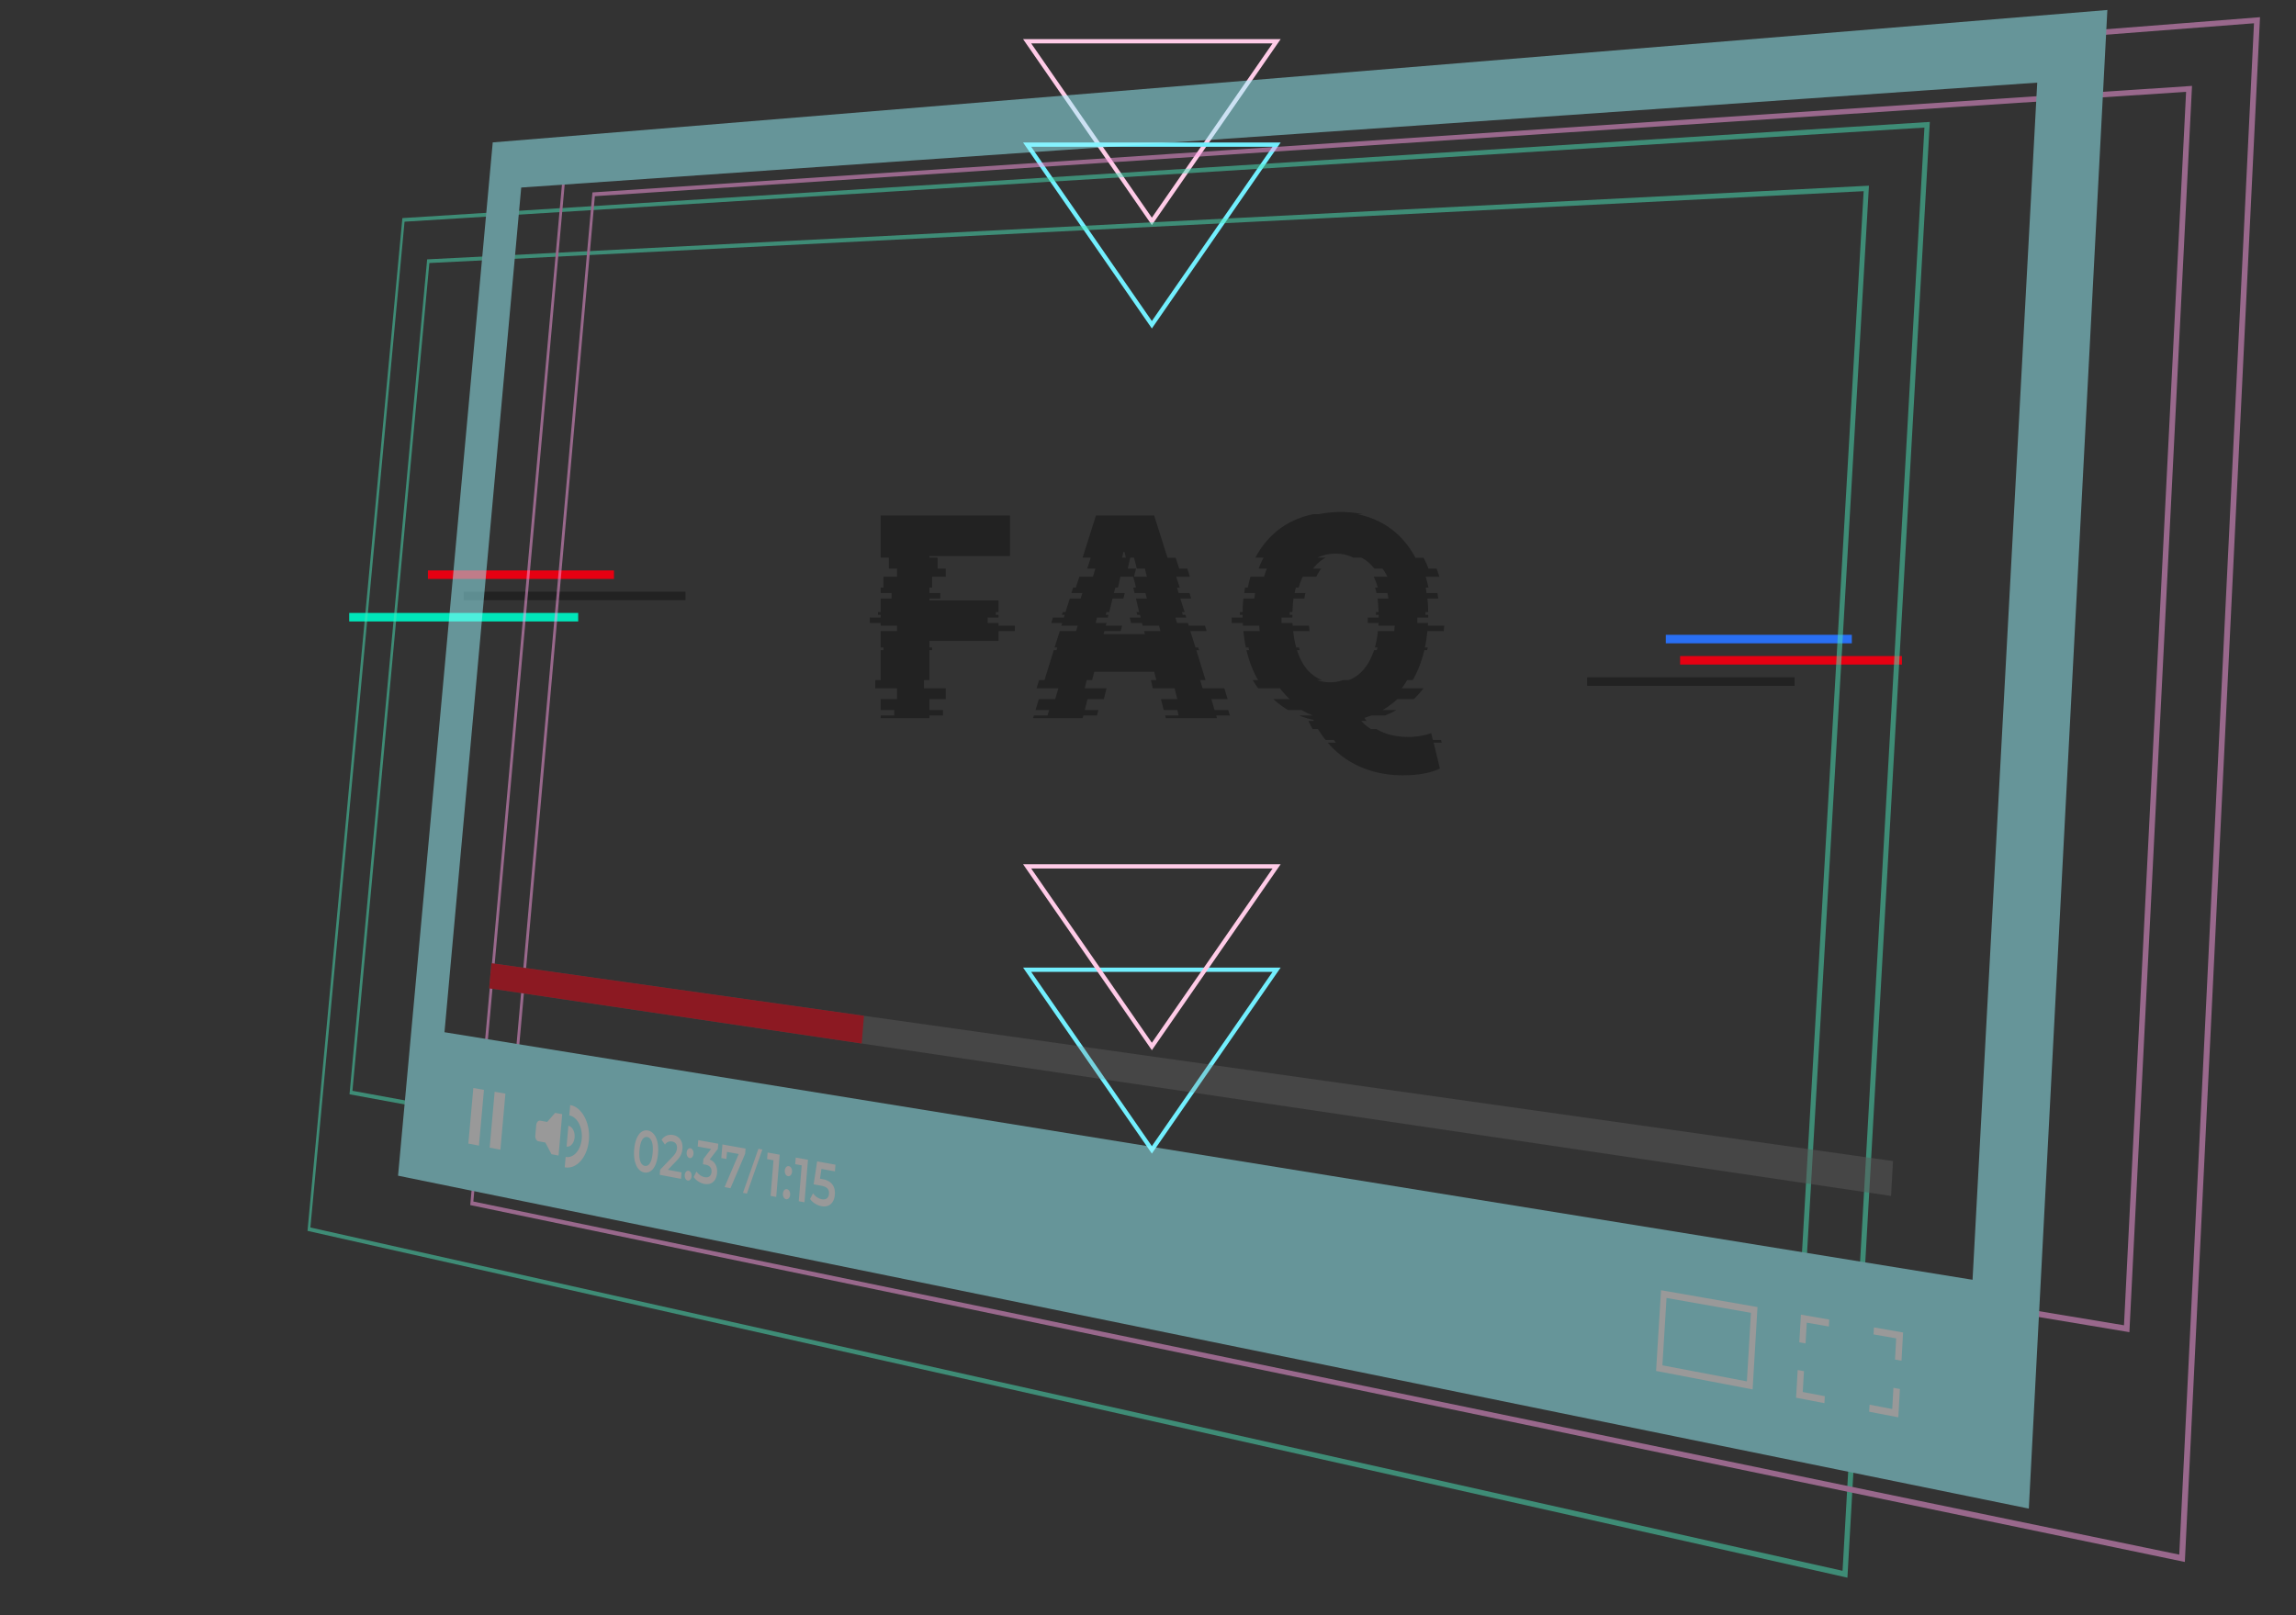 <svg xmlns="http://www.w3.org/2000/svg" width="495.372" height="348.595" viewBox="0 0 495.372 348.595"><rect x="0" y="0" width="495.372" height="348.595" fill="#333333" stroke="none"/><path d="M0,0H495.372V348.6H0Z" transform="translate(0 0)" fill="none"/><g transform="translate(220.732 8.447)"><path d="M27.788,38.527,53.826.917H1.751L27.788,38.527m0,1.612L0,0H55.576Z" transform="translate(0)" fill="#ffcbe7"/><path d="M27.788,38.527,53.826.917H1.751L27.788,38.527m0,1.612L0,0H55.576Z" transform="translate(0 22.308)" fill="#72effe"/></g><g transform="translate(220.732 186.517)"><path d="M27.788,38.527,53.826.917H1.751L27.788,38.527m0,1.612L0,0H55.576Z" transform="translate(0 22.308)" fill="#72effe"/><path d="M27.788,38.527,53.826.917H1.751L27.788,38.527m0,1.612L0,0H55.576Z" transform="translate(0)" fill="#ffcbe7"/></g><g transform="translate(342.421 137.003)"><path d="M44.77,1.835H0V0H44.77Z" transform="translate(0 9.173)" fill="#222"/><path d="M47.858,1.835H0V0H47.858Z" transform="translate(20.069 4.586)" fill="#e60012"/><path d="M40.138,1.835H0V0H40.138Z" transform="translate(16.982)" fill="#296ff4"/></g><g transform="translate(187.664 110.496)"><path d="M2.348,9.864H4.11v2.348H5.871v1.761H2.936v2.348H2.348V17.5H4.7V18.67H2.348v2.936H1.761v.587h.587v.587H0v1.174H2.348v.587H5.871v1.174H2.348v3.523h.587v.587H2.348v6.458H1.174v1.761h4.7v2.348H2.348v2.348H5.284v1.174H2.348V44.5H12.858v-.587h2.936V42.742H12.858V40.393H16.38V38.045h-4.7V36.283h1.174V29.825h.587v-.587h-.587V27.829H27.77V25.716h3.523V24.541H27.77v-.587H25.422V22.78H27.77v-.587h-.587v-.587h.587V19.081H12.858V18.67h2.348V17.5H12.858V16.322h.587V13.973H16.38V12.212H14.619V9.864H12.858V9.511H30.236V.763H2.348Zm48.26,15.852h3.523l.294-1.174H50.9l.176-.587H48.73l.294-1.174h2.348v-.117c.015-.044.026-.084.035-.123s.017-.075.024-.112.015-.073.024-.112.02-.079.035-.123H50.9c.015-.044.029-.092.044-.141s.029-.1.044-.152.029-.1.044-.152.029-.1.044-.141h.587q.088-.352.176-.715t.176-.731q.088-.369.176-.742l.176-.748h2.348c.029-.1.055-.2.079-.3s.046-.193.068-.288.044-.191.068-.288.05-.2.079-.3H52.664c.029-.1.055-.2.079-.3s.046-.193.068-.288.044-.191.068-.288.05-.2.079-.3h.587c.044-.191.088-.385.132-.582s.088-.394.132-.593.088-.4.132-.593.088-.391.132-.582h2.936c.029-.147.062-.294.1-.44s.072-.294.108-.44.073-.294.108-.44.068-.294.1-.44H55.658q.066-.308.132-.606t.132-.59q.066-.292.132-.579l.132-.573H54.425c.029-.1.055-.205.079-.308s.046-.205.068-.308.044-.205.068-.308.05-.205.079-.308h.235c.029.1.055.205.079.308s.046.205.068.308.044.205.068.308.05.205.079.308h1.761c.044.191.092.382.141.573s.1.384.152.579.1.391.152.59.1.4.141.606h1.761c.029.147.062.294.1.44s.072.294.108.44.073.294.108.44.068.294.1.44H56.832c.059.191.114.385.166.582s.1.394.15.593.094.4.139.593.089.391.133.582h-.587c.029.1.055.2.079.3s.046.193.068.288.044.191.068.288.05.2.079.3h2.348c.029.1.055.2.079.3s.046.193.068.288.044.191.068.288.05.2.079.3H57.419l.176.748q.088.373.176.742t.176.731q.088.362.176.715h-.587c.015.044.029.092.044.141s.029.1.044.152.029.1.044.152.029.1.044.141H58.3c.015.044.026.084.035.123s.017.075.024.112.015.073.024.112.02.079.035.123v.117H56.069l.294,1.174h2.348l.176.587H62.41l.294,1.174H59.18l.176.646H50.433Zm-4.7-15.852h1.761l-.763,2.348h1.761l-.528,1.761H45.207l-.763,2.348h-.587L43.5,17.5h2.348L45.5,18.67H43.152l-.939,2.936h-.587l-.176.587h.587l-.176.587H39.512l-.352,1.174h2.348l-.176.587h3.523L44.5,25.716H40.98l-1.116,3.523h.587l-.176.587h-.587l-2,6.458H36.518l-.528,1.761h4.7l-.7,2.348H36.459l-.7,2.348H38.69l-.352,1.174H35.4l-.176.587H45.912l.176-.587h2.936l.294-1.174H46.382l.587-2.348h3.523l.587-2.348h-4.7l.411-1.761h1.174l.47-1.82H61.353l.47,1.82H60.648l.411,1.761h4.7l.587,2.348H62.821l.587,2.348h2.936l.294,1.174H63.7l.176.587H74.915l-.176-.587h2.936l-.352-1.174H74.387l-.7-2.348H77.2l-.7-2.348H71.8l-.528-1.761h1.174l-2-6.458h.587l-.176-.587h-.587l-1.116-3.523h3.523l-.352-1.174H68.809l-.176-.587H66.284l-.352-1.174h2.348l-.176-.587h-.587l-.176-.587h.587l-.939-2.936h2.348L68.985,17.5H66.637l-.352-1.174h.587l-.763-2.348h2.936l-.528-1.761H66.754l-.763-2.348H64.23L61.353.763H48.789ZM109.789,22.78h-2.348v1.174h2.348a.933.933,0,0,0-.034.141c-.008.05-.014.1-.017.152s-.006.1-.006.152,0,.1,0,.141h3.523c-.015.1-.026.2-.035.3s-.017.193-.024.288-.015.191-.024.288-.02.2-.035.3h-3.523q-.044.484-.109.947t-.148.9q-.083.44-.181.859t-.208.815h.587c-.015.044-.029.092-.044.141s-.029.1-.044.152-.029.1-.044.152-.029.1-.044.141h-.587a14.63,14.63,0,0,1-.978,2.3,10.564,10.564,0,0,1-1.253,1.857,8.141,8.141,0,0,1-1.517,1.394,7.19,7.19,0,0,1-1.77.91H102.1q-.33.11-.672.2t-.694.148q-.352.061-.716.093t-.738.032q-.374,0-.738-.032t-.716-.093q-.352-.061-.694-.148t-.672-.2h1.174a7.168,7.168,0,0,1-1.77-.91,8.024,8.024,0,0,1-1.511-1.394,10.259,10.259,0,0,1-1.236-1.857,14.013,14.013,0,0,1-.944-2.3h.587c-.015-.044-.029-.092-.044-.141s-.029-.1-.044-.152-.029-.1-.044-.152-.029-.1-.044-.141H92q-.11-.4-.208-.815t-.181-.859q-.083-.44-.148-.9t-.109-.947h3.523c-.015-.1-.026-.2-.035-.3s-.017-.193-.024-.288-.015-.191-.024-.288-.02-.2-.035-.3H91.237c0-.044,0-.092,0-.141s0-.1-.006-.152-.009-.1-.017-.152a.934.934,0,0,0-.034-.141H88.829V22.78h2.348v-.587h-.587v-.587h.587c.015-.264.029-.521.045-.772s.032-.5.05-.739.039-.481.061-.717.049-.472.078-.706h2.348c.015-.1.029-.2.045-.3s.032-.193.05-.288.039-.191.061-.288.049-.2.078-.3H91.648c.015-.1.033-.2.054-.3s.045-.193.071-.288.053-.191.082-.288.058-.2.087-.3h.587c.059-.205.121-.411.187-.615s.136-.405.209-.6.15-.393.231-.582.165-.372.253-.549h2.936q.11-.242.231-.473t.253-.451q.132-.22.275-.429t.3-.407H95.64q.286-.374.6-.714a8.954,8.954,0,0,1,.659-.637,8.159,8.159,0,0,1,.7-.549,7.183,7.183,0,0,1,.736-.45H96.579a8.135,8.135,0,0,1,.9-.385,8.244,8.244,0,0,1,.947-.275,8.718,8.718,0,0,1,.991-.165,9.57,9.57,0,0,1,1.035-.055,9.788,9.788,0,0,1,1.043.055,8.925,8.925,0,0,1,1,.165,7.928,7.928,0,0,1,.949.275,6.926,6.926,0,0,1,.878.385h1.761a6.982,6.982,0,0,1,.77.45,7.728,7.728,0,0,1,.72.549,8.516,8.516,0,0,1,.665.637,9.259,9.259,0,0,1,.6.714h1.761q.154.2.3.407t.275.429q.132.22.253.451t.231.473h-2.936c.088.176.172.36.253.549s.158.383.231.582.143.4.209.6.128.409.187.615h-.587c.029.1.059.2.087.3s.056.193.082.288.05.191.071.288.039.2.054.3h2.348c.029.1.055.2.078.3s.043.193.061.288.035.191.05.288.03.2.045.3h-2.348c.029.235.055.47.078.706s.043.475.061.717.035.488.05.739.03.508.045.772H109.2v.587h.587v.587ZM95.816,45.09H94.642c.059.147.125.294.2.44s.146.294.223.44.156.294.234.44.155.294.228.44H96.7c.132.205.264.411.4.615s.267.405.4.6.273.393.414.582.283.372.43.549H100.1a1.507,1.507,0,0,1,.123.141c.039.05.075.1.112.152s.073.1.112.152a1.507,1.507,0,0,0,.123.141H98.81a19.323,19.323,0,0,0,3.077,2.909,19.517,19.517,0,0,0,3.748,2.221,21.08,21.08,0,0,0,4.387,1.417,24.473,24.473,0,0,0,4.992.5c.866,0,1.692-.037,2.47-.105s1.508-.17,2.183-.3a15.7,15.7,0,0,0,1.853-.463,9.645,9.645,0,0,0,1.479-.6l-1.35-5.578h1.761l-.176-.587h-1.761l-.352-1.468c-.338.117-.7.228-1.076.327s-.777.187-1.192.261-.846.132-1.291.172-.9.062-1.373.062a16.98,16.98,0,0,1-1.783-.093,14.876,14.876,0,0,1-1.783-.3,12.277,12.277,0,0,1-1.717-.527,9.882,9.882,0,0,1-1.585-.786h-1.174c-.191-.117-.382-.242-.57-.374s-.373-.272-.553-.418-.354-.3-.52-.462a6.614,6.614,0,0,1-.471-.506h1.174c-.044-.044-.088-.092-.131-.142s-.085-.1-.126-.159-.079-.112-.115-.17-.069-.117-.1-.175c.132-.044.261-.088.387-.132l.376-.132.376-.132c.127-.044.255-.088.387-.132H111.2c.205-.088.411-.176.616-.266s.408-.182.61-.277.4-.194.6-.3.392-.215.583-.332H110.67q.418-.242.826-.516t.8-.571q.4-.3.782-.615t.76-.648h3.523q.286-.264.561-.549t.539-.582q.264-.3.517-.6t.5-.615h-4.7l.307-.44q.153-.22.3-.44t.291-.44q.142-.22.274-.44h1.174q.418-.7.783-1.463t.678-1.568q.314-.809.579-1.667t.485-1.76h.587c.015-.044.029-.092.043-.141s.027-.1.038-.152.02-.1.027-.152a1.113,1.113,0,0,0,.01-.141h-.587q.088-.418.165-.848t.143-.87q.066-.44.121-.892t.1-.914h3.523c.015-.1.026-.2.035-.3s.017-.193.024-.288.015-.191.024-.288.02-.2.035-.3h-3.523c0-.044,0-.092,0-.141s0-.1.006-.152.009-.1.017-.152a.934.934,0,0,1,.034-.141h-2.348V22.78h2.348v-.587h-.587v-.587h.587q0-.374-.011-.748t-.033-.742q-.022-.369-.055-.731t-.077-.715h2.348l-.044-.307c-.015-.1-.029-.2-.044-.3s-.029-.2-.044-.291-.029-.186-.044-.274h-2.348l-.044-.307c-.015-.1-.029-.2-.044-.3s-.029-.2-.044-.291-.029-.186-.044-.274h.587q-.066-.308-.133-.606t-.139-.59q-.072-.292-.15-.579t-.166-.573h2.936q-.066-.22-.133-.44t-.139-.44q-.072-.22-.15-.44t-.166-.44h-1.761q-.11-.308-.231-.606t-.253-.59q-.132-.292-.275-.579t-.3-.573h-1.761a19.115,19.115,0,0,0-2.292-3.441,17.2,17.2,0,0,0-6.3-4.724A19.093,19.093,0,0,0,105.21.47h1.174q-.572-.11-1.156-.2T104.05.125q-.594-.061-1.2-.093T101.628,0q-.616,0-1.222.032t-1.2.093q-.594.061-1.178.148t-1.156.2H95.7A19.093,19.093,0,0,0,91.788,1.7a17.2,17.2,0,0,0-6.3,4.724,19.116,19.116,0,0,0-2.292,3.441h1.761q-.154.286-.3.573t-.275.579q-.132.292-.253.59t-.231.606h1.761q-.088.22-.166.44t-.15.44q-.072.22-.139.44t-.133.44H82.136q-.088.286-.166.573t-.15.579q-.072.292-.139.59t-.133.606h-.587c-.015.088-.029.18-.044.274s-.029.192-.044.291-.029.2-.044.3l-.044.307h2.348c-.015.1-.029.2-.044.3s-.029.193-.044.288-.029.191-.044.288-.029.2-.044.3H80.61q-.044.352-.077.715t-.055.731q-.022.369-.033.742t-.011.748h-.587v.587h.587v.587H78.085v1.174h2.348a.936.936,0,0,1,.034.141c.008.05.014.1.017.152s.006.1.006.152,0,.1,0,.141h3.523c.015.1.026.2.035.3s.017.193.024.288.015.191.024.288.02.2.035.3H80.61q.044.462.1.914t.121.892q.066.44.143.87t.165.848h.587a1.112,1.112,0,0,0,.01.141c.006.05.016.1.027.152s.024.1.038.152.028.1.043.141h-.587q.22.9.485,1.76t.579,1.667q.314.809.678,1.568t.783,1.463H82.606q.132.22.274.44t.291.44q.149.22.3.44l.307.44h4.7q.242.308.5.615t.517.6q.264.3.539.582t.561.549H87.068q.374.33.76.648t.782.615q.4.3.8.571t.826.516h2.936c.191.117.385.228.583.332s.4.2.6.3.405.187.61.277.41.178.616.266H92.646c.235.1.477.2.725.287s.5.172.758.249.517.149.78.216.527.129.791.188a.178.178,0,0,1,.035.053.66.66,0,0,1,.024.064.662.662,0,0,0,.024.064A.178.178,0,0,0,95.816,45.09Z" transform="translate(0 0)" fill="#222"/></g><g transform="translate(75.346 123.109)"><path d="M49.4,1.835H0V0H49.4Z" transform="translate(0 9.174)" fill="#00e6ba"/><path d="M47.857,1.835H0V0H47.857Z" transform="translate(24.701 4.587)" fill="#222"/><path d="M40.138,1.835H0V0H40.138Z" transform="translate(16.982)" fill="#e60012"/></g><g transform="translate(66.348 2.157)" opacity="0.5"><path d="M331.193,312.689,348.855,1.217,20.932,21.531.619,238.6l330.574,74.091M25.813,29.662l311.071-15.9-14.708,253.7L9.065,209.853,25.813,29.662M332.241,314.173v0L0,239.325,20.468,20.756,350.017,0ZM26.287,30.45,9.693,209.1l311.464,56.946,14.588-251.1Z" transform="translate(0 24.157)" fill="#49e6b9"/><path d="M368.725,331.813l16.123-330.5L20.968,29.467.669,255.6l368.056,76.208M26.361,37.819l345.116-22.99L357.968,283.795,9.637,225.579,26.361,37.819M369.93,333.388v0L0,256.367l20.454-227.7L386.147,0ZM26.884,38.629,10.315,224.793,356.8,282.309,370.2,16.114Z" transform="translate(35.111 1.551)" fill="#ff9de5"/><path d="M351.846,323.422v0L0,251.576l20.43-223L368.79,0l-16.944,323.42ZM26.573,38.314l-16.556,182.3,329.689,53.427L353.66,15.675Z" transform="translate(19.533)" fill="#99f8ff"/><path d="M.487,0l302.4,42.7-.422,7.53L0,5.425Z" transform="translate(39.189 205.717)" fill="rgba(126,126,126,0.5)"/><path d="M.487,0,80.866,11.35l-.484,5.983L0,5.425Z" transform="translate(39.189 205.717)" fill="#e60012"/><path d="M1.08,0,0,11.994l2.292.439L3.371.4Zm4.6.809L4.6,12.874l2.319.444L8,1.217Z" transform="translate(34.697 232.652)" fill="#fff"/><path d="M8.015,1.2l-.2,2.237a2.5,2.5,0,0,1,1.168.565A3.8,3.8,0,0,1,9.88,5.139a5.493,5.493,0,0,1,.534,1.546,6.561,6.561,0,0,1,.088,1.8,6.071,6.071,0,0,1-.395,1.711,4.423,4.423,0,0,1-.784,1.3,2.873,2.873,0,0,1-1.062.775,2.165,2.165,0,0,1-1.229.123l-.2,2.243a3.208,3.208,0,0,0,1.836-.187,4.362,4.362,0,0,0,1.6-1.168,6.689,6.689,0,0,0,1.184-1.96,8.977,8.977,0,0,0,.6-2.557,9.712,9.712,0,0,0-.138-2.691A8.314,8.314,0,0,0,11.1,3.756,5.771,5.771,0,0,0,9.758,2.049,3.711,3.711,0,0,0,8.015,1.2ZM4.766,2.894,3.052,4.848,1.54,4.574a.527.527,0,0,0-.3.034A.721.721,0,0,0,.978,4.8a1.113,1.113,0,0,0-.193.323,1.5,1.5,0,0,0-.1.421l-.2,2.221a1.626,1.626,0,0,0,.021.443,1.38,1.38,0,0,0,.13.383.954.954,0,0,0,.219.283.613.613,0,0,0,.286.142L2.659,9.3l1.321,2.517,1.524.29L6.29,3.167ZM7.623,5.679l-.393,4.48a1.076,1.076,0,0,0,.612-.064,1.449,1.449,0,0,0,.53-.389,2.224,2.224,0,0,0,.392-.652,3.013,3.013,0,0,0,.2-.851,3.258,3.258,0,0,0-.044-.9,2.764,2.764,0,0,0-.267-.773A1.919,1.919,0,0,0,8.2,5.963,1.247,1.247,0,0,0,7.623,5.679Z" transform="translate(48.66 235.127)" fill="#fff"/><g transform="translate(70.095 241.364)"><path d="M2.557,9.517A1.78,1.78,0,0,0,3.605,9.41,2.269,2.269,0,0,0,4.5,8.684,4.392,4.392,0,0,0,5.165,7.36a8.485,8.485,0,0,0,.362-1.9A9.009,9.009,0,0,0,5.5,3.492a5.336,5.336,0,0,0-.422-1.523A3.017,3.017,0,0,0,4.33.942a2.066,2.066,0,0,0-1-.484,1.77,1.77,0,0,0-1.04.118,2.287,2.287,0,0,0-.886.731A4.42,4.42,0,0,0,.749,2.626a8.5,8.5,0,0,0-.36,1.887A9.025,9.025,0,0,0,.418,6.472,5.374,5.374,0,0,0,.833,7.992a3.046,3.046,0,0,0,.735,1.031A2.066,2.066,0,0,0,2.557,9.517Zm.122-1.423A1.066,1.066,0,0,1,2.122,7.8a1.741,1.741,0,0,1-.4-.654,3.929,3.929,0,0,1-.207-1.022,8.367,8.367,0,0,1,.015-1.4,8,8,0,0,1,.222-1.361,3.337,3.337,0,0,1,.373-.914,1.316,1.316,0,0,1,.5-.488.9.9,0,0,1,.589-.083,1.073,1.073,0,0,1,.563.291,1.726,1.726,0,0,1,.4.652,3.9,3.9,0,0,1,.209,1.023,8.346,8.346,0,0,1-.014,1.4,7.981,7.981,0,0,1-.223,1.366,3.313,3.313,0,0,1-.375.916,1.306,1.306,0,0,1-.5.486A.914.914,0,0,1,2.679,8.094Zm4.983.849L9.52,7a6.038,6.038,0,0,0,.6-.706,3.832,3.832,0,0,0,.376-.65,3.326,3.326,0,0,0,.209-.625,4.533,4.533,0,0,0,.094-.633,3.515,3.515,0,0,0-.068-1.091,2.576,2.576,0,0,0-.382-.884,2.248,2.248,0,0,0-.66-.634,2.529,2.529,0,0,0-.9-.342A2.684,2.684,0,0,0,8.039,1.4a2.333,2.333,0,0,0-.676.171,2.3,2.3,0,0,0-.588.362,2.562,2.562,0,0,0-.479.541L7.025,3.5a1.863,1.863,0,0,1,.323-.358,1.411,1.411,0,0,1,.367-.225,1.356,1.356,0,0,1,.406-.1,1.659,1.659,0,0,1,.439.023,1.486,1.486,0,0,1,.5.177,1.075,1.075,0,0,1,.341.315,1.21,1.21,0,0,1,.185.442,1.906,1.906,0,0,1,.027.556,2.492,2.492,0,0,1-.059.375,2.114,2.114,0,0,1-.138.4,2.748,2.748,0,0,1-.257.438,4.58,4.58,0,0,1-.415.5L5.987,8.923l-.094,1.1,4.595.873.119-1.4Zm4.691-2.531a.54.54,0,0,0,.292-.027.668.668,0,0,0,.253-.177,1,1,0,0,0,.187-.306,1.437,1.437,0,0,0,.094-.412,1.607,1.607,0,0,0-.022-.444,1.208,1.208,0,0,0-.131-.362.857.857,0,0,0-.216-.257.64.64,0,0,0-.279-.127.558.558,0,0,0-.292.024.647.647,0,0,0-.252.171.965.965,0,0,0-.186.3,1.487,1.487,0,0,0-.095.422,1.556,1.556,0,0,0,.022.433,1.251,1.251,0,0,0,.13.363.889.889,0,0,0,.215.263A.624.624,0,0,0,12.353,6.412Zm-.411,4.851a.538.538,0,0,0,.293-.025.663.663,0,0,0,.253-.176.993.993,0,0,0,.187-.3,1.436,1.436,0,0,0,.094-.412,1.614,1.614,0,0,0-.022-.445,1.217,1.217,0,0,0-.13-.364.865.865,0,0,0-.216-.258.643.643,0,0,0-.279-.129.556.556,0,0,0-.292.022.642.642,0,0,0-.252.17.96.96,0,0,0-.187.3,1.486,1.486,0,0,0-.095.422,1.562,1.562,0,0,0,.022.434,1.261,1.261,0,0,0,.13.365.9.9,0,0,0,.215.265A.627.627,0,0,0,11.942,11.263Zm4.731-4.536,1.763-2.3.094-1.114-4.323-.775L14.09,3.923l2.877.521L15.322,6.6l-.1,1.137.579.107a2.007,2.007,0,0,1,.613.21,1.273,1.273,0,0,1,.407.348,1.241,1.241,0,0,1,.214.466,1.8,1.8,0,0,1,.034.563,1.569,1.569,0,0,1-.139.546.992.992,0,0,1-.745.57,1.577,1.577,0,0,1-.573-.012,2.461,2.461,0,0,1-.523-.162,2.762,2.762,0,0,1-.483-.271,2.949,2.949,0,0,1-.773-.8L13.223,10.5a3.5,3.5,0,0,0,.455.529,3.776,3.776,0,0,0,1.172.759,3.473,3.473,0,0,0,.662.2,2.555,2.555,0,0,0,1.132-.016,1.9,1.9,0,0,0,.838-.466,2.348,2.348,0,0,0,.542-.811,3.521,3.521,0,0,0,.244-1.051,3.8,3.8,0,0,0-.035-.961,2.812,2.812,0,0,0-.276-.835,2.309,2.309,0,0,0-.519-.664A2.415,2.415,0,0,0,16.673,6.727ZM19.424,3.47l-.247,2.936,1.106.2.128-1.528,2.525.457-3.05,7.146,1.275.242,3.165-7.438.094-1.122Z" transform="translate(0 -0.001)" fill="#fff"/><path d="M.764,0,.647,1.414l1.385.251L1.4,9.351l1.22.232L3.369.467ZM5.157,5.1a.578.578,0,0,0,.307-.026A.694.694,0,0,0,5.73,4.9a1.009,1.009,0,0,0,.2-.313,1.438,1.438,0,0,0,.1-.423A1.614,1.614,0,0,0,6,3.706a1.231,1.231,0,0,0-.139-.372A.9.9,0,0,0,5.63,3.07a.686.686,0,0,0-.294-.132.6.6,0,0,0-.307.023.672.672,0,0,0-.264.174.975.975,0,0,0-.195.311,1.488,1.488,0,0,0-.1.433,1.563,1.563,0,0,0,.025.444,1.276,1.276,0,0,0,.138.373.93.93,0,0,0,.228.271A.669.669,0,0,0,5.157,5.1Zm-.41,4.976a.577.577,0,0,0,.307-.024.689.689,0,0,0,.265-.179,1,1,0,0,0,.2-.312,1.437,1.437,0,0,0,.1-.423,1.62,1.62,0,0,0-.025-.457,1.241,1.241,0,0,0-.139-.374.905.905,0,0,0-.229-.266.69.69,0,0,0-.294-.134.6.6,0,0,0-.307.021.667.667,0,0,0-.264.173.97.97,0,0,0-.195.311,1.487,1.487,0,0,0-.1.433,1.569,1.569,0,0,0,.025.445,1.286,1.286,0,0,0,.138.375.938.938,0,0,0,.228.272A.672.672,0,0,0,4.747,10.081ZM6.832,1.088,6.715,2.512l1.4.254-.635,7.742,1.238.235.752-9.182ZM12.706,5.76l-.644-.118.318-2.105,2.9.525L15.4,2.623l-3.954-.709-.754,4.943,1.62.3a3.5,3.5,0,0,1,.863.261,1.584,1.584,0,0,1,.534.39,1.212,1.212,0,0,1,.259.508A1.912,1.912,0,0,1,14,8.931a1.607,1.607,0,0,1-.145.57,1.054,1.054,0,0,1-.317.392,1.082,1.082,0,0,1-.471.2,1.714,1.714,0,0,1-.608-.015,2.688,2.688,0,0,1-.555-.17,3.013,3.013,0,0,1-.514-.282,3.211,3.211,0,0,1-.832-.828l-.635,1.229a3.571,3.571,0,0,0,.481.547,3.993,3.993,0,0,0,.588.452,4.093,4.093,0,0,0,.662.338,3.812,3.812,0,0,0,.7.207,2.764,2.764,0,0,0,1.2-.011,1.989,1.989,0,0,0,.886-.483,2.426,2.426,0,0,0,.571-.853,3.739,3.739,0,0,0,.256-1.12,3.964,3.964,0,0,0-.065-1.163,2.707,2.707,0,0,0-.422-.986,2.581,2.581,0,0,0-.821-.747A3.841,3.841,0,0,0,12.706,5.76Z" transform="translate(28.411 5.216)" fill="#fff"/><path d="M0,9.951l.848.162L4.185.6,3.333.447Z" transform="translate(23.856 3.962)" fill="#fff"/></g><path d="M20.831,21.409h0L0,17.421,1.069,0,21.882,3.634l-1.05,17.773ZM2.257,1.674l-.89,14.535,18.226,3.464L20.469,4.88Z" transform="translate(290.957 276.294)" fill="#fff"/><path d="M22.067,22.161h0l-6.3-1.205.086-1.52,4.891.93L21,15.789l1.4.261-.34,6.11ZM6.117,19.107h0L0,17.936.347,11.95,1.7,12.2,1.441,16.7,6.2,17.6l-.086,1.5Zm16.629-9.16h0l-1.4-.254L21.6,5.126l-4.887-.86.085-1.513,6.29,1.1-.339,6.095ZM2.047,6.216h0L.7,5.971,1.042,0l6.11,1.066-.086,1.5L2.307,1.731l-.26,4.484Z" transform="translate(321.164 281.563)" fill="#fff"/></g></svg>